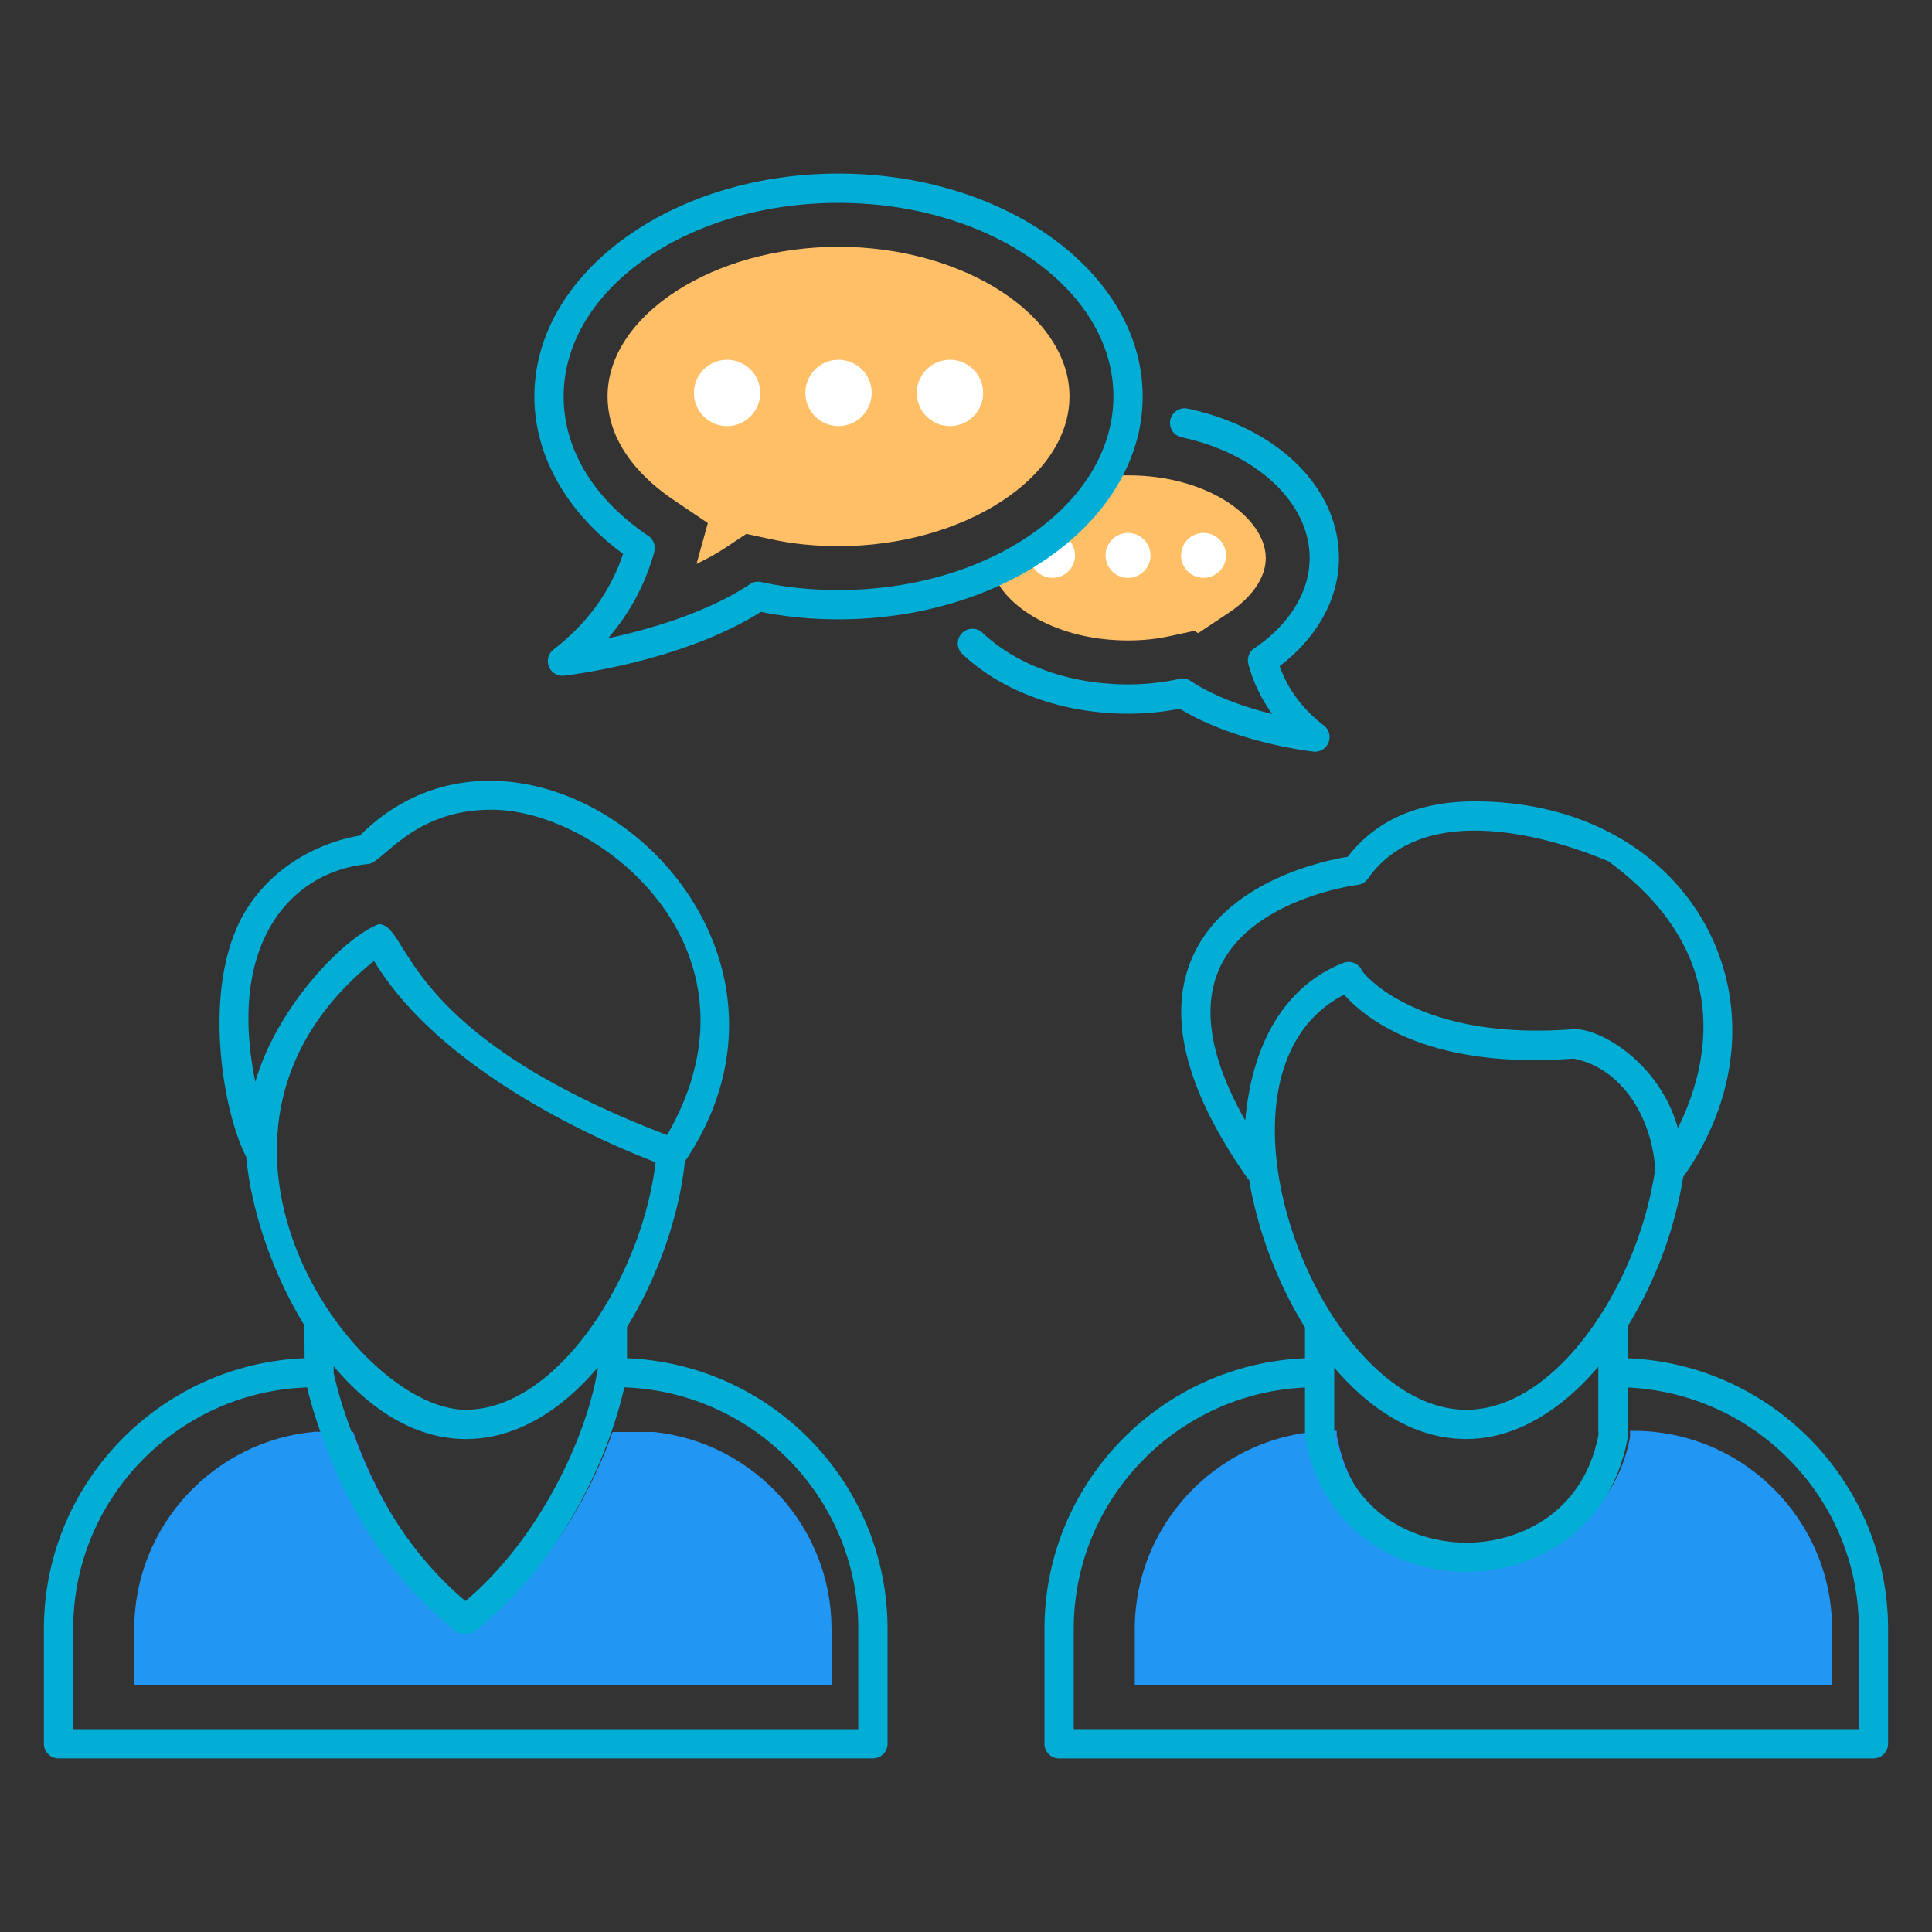 <svg xmlns="http://www.w3.org/2000/svg" viewBox="0 0 66 66" id="BusinessCommunication"><rect x="0" y="0" width="66" height="66" fill="#333333" stroke="none"/><path fill="#2196f3" d="M28.406 55.65v1.92H4.586v-1.92c0-3.53 2.73-6.441 6.19-6.74l.71.01h.58c.64 1.809 1.95 4.48 4.42 6.42 2.48-1.941 3.8-4.611 4.44-6.42h1.43c3.4.37 6.05 3.25 6.05 6.73zm34.18 0v1.92h-23.82v-1.92c0-3.73 3.05-6.77 6.79-6.77h.11v.18l.01.03c1.04 5.48 8.97 5.48 10.01 0v-.21h.12c3.74 0 6.78 3.04 6.78 6.77z" class="color60cbf5 svgShape"></path><path fill="#ffbf66" d="M43.24 19.06c0 .88-.77 1.54-1.23 1.85l-1.08.72-.13-.08-.83.179c-.45.1-.93.15-1.43.15-2.44 0-4.22-1.15-4.62-2.32 1.71-.77 3.07-1.92 3.85-3.27.25-.04.5-.05.77-.05 2.77 0 4.7 1.48 4.7 2.82z" class="colorfb6464 svgShape"></path><circle cx="41.115" cy="18.973" r=".768" fill="#ffffff" class="colorffffff svgShape"></circle><circle cx="38.535" cy="18.973" r=".768" fill="#ffffff" class="colorffffff svgShape"></circle><circle cx="35.956" cy="18.973" r=".768" fill="#ffffff" class="colorffffff svgShape"></circle><path fill="#ffbf66" d="m24.181 17.869-1.193-.806c-.834-.563-2.233-1.768-2.233-3.52 0-2.771 3.614-5.112 7.89-5.112s7.89 2.341 7.89 5.112-3.613 5.114-7.89 5.114c-.816 0-1.596-.08-2.32-.24l-.829-.18-.706.469c-.309.205-.646.39-.996.556l.387-1.393z" class="colorfb6464 svgShape"></path><circle cx="24.838" cy="13.423" r="1.133" fill="#ffffff" class="colorffffff svgShape"></circle><circle cx="28.645" cy="13.423" r="1.133" fill="#ffffff" class="colorffffff svgShape"></circle><circle cx="32.452" cy="13.423" r="1.133" fill="#ffffff" class="colorffffff svgShape"></circle><path fill="#02ADD6" d="M1.5 59.569a.5.5 0 0 0 .5.5h27.82a.5.5 0 0 0 .5-.5v-3.92c0-4.98-3.959-9.044-8.9-9.25v-1.068c1.085-1.757 1.785-3.84 1.977-5.652 5.482-8.143-5.31-16.934-11.105-11.133-.629.103-2.6.566-3.828 2.452-1.633 2.509-.873 6.955-.054 8.517.17 1.815.88 3.954 1.99 5.763l.005 1.12c-4.943.204-8.905 4.27-8.905 9.25v3.92zm11.08-30.053c.518-.052 1.524-1.855 4.208-1.855 3.736 0 9.642 4.819 6 11.114-9.219-3.518-8.763-7.201-9.852-7.201-1.08.39-3.424 2.696-4.214 5.38-.974-4.744 1.226-7.193 3.858-7.438zm.199 3.309c1.877 3.14 6.205 5.565 9.616 6.879-.463 3.919-3.358 8.455-6.485 8.455-3.819 0-10.515-9.398-3.131-15.334zm7.648 13.882c-.353 2.34-2 5.86-4.527 7.988-2.167-1.831-3.34-4.223-3.951-5.95-.397-1.066-.542-1.83-.55-1.83v-.243c2.88 3.433 6.36 3.188 9.028.035zM2.5 55.65c0-4.46 3.558-8.096 7.99-8.255.086.365.246.96.519 1.692.68 1.924 2.028 4.64 4.582 6.647a.499.499 0 0 0 .617 0c2.653-2.075 4.45-5.428 5.12-8.34 4.432.159 7.992 3.796 7.992 8.256v3.42H2.5v-3.42zm62 3.92v-3.92c0-4.983-3.96-9.05-8.9-9.25v-1.087a14.07 14.07 0 0 0 1.901-5.105c4.056-5.75.396-12.832-7.123-12.832-1.91 0-3.368.637-4.338 1.893-.878.145-4.086.838-5.262 3.335-1.17 2.488.279 5.423 1.848 7.664.013.018.034.027.049.043.276 1.68.946 3.49 1.905 5.036v1.053c-4.94.206-8.9 4.27-8.9 9.25v3.92a.5.5 0 0 0 .5.5H64a.5.5 0 0 0 .5-.5zm-9.9-10.69.009.118c-.519 2.732-2.756 3.702-4.514 3.702-1.733 0-3.932-.943-4.515-3.674v-2.307c1.234 1.45 2.775 2.44 4.51 2.44 1.681 0 3.244-.98 4.51-2.468v2.19zm-8.682-14.901c.701.79 2.831 2.563 7.838 2.184 1.68.336 2.677 2.048 2.788 3.785a12.966 12.966 0 0 1-1.81 4.888.494.494 0 0 0-.096.145c-1.2 1.848-2.82 3.179-4.548 3.179-5.048 0-9.398-11.5-4.172-14.181zm-4.236-.945c1.099-2.343 4.66-2.8 4.696-2.805a.5.5 0 0 0 .35-.208c.768-1.09 1.997-1.645 3.65-1.645 2.271 0 4.55 1.05 4.571 1.05 4.378 3.208 3.387 7.056 2.37 9.113-.638-2.278-2.719-3.444-3.583-3.38-5.499.428-7.337-2.087-7.233-2.053a.5.5 0 0 0-.617-.21c-1.588.629-2.67 2.02-3.133 4.022-.103.44-.177.937-.213 1.357-1.206-2.126-1.495-3.886-.858-5.241zM63.5 59.069H36.68v-3.42c0-4.428 3.51-8.044 7.9-8.25v1.66c0 .052.003.074.019.123.592 3.12 3.187 4.517 5.496 4.517 2.31 0 4.904-1.397 5.496-4.517a.853.853 0 0 0 .01-.123v-1.66c4.388.2 7.9 3.818 7.9 8.25v3.42zm-17.76-40.01c0-2.389-2.076-4.437-5.165-5.1a.501.501 0 0 0-.21.98c2.576.55 4.375 2.245 4.375 4.12 0 1.15-.689 2.276-1.89 3.086a.499.499 0 0 0-.203.543c.164.612.438 1.187.812 1.704-.866-.216-1.942-.571-2.782-1.129a.495.495 0 0 0-.384-.072 8.17 8.17 0 0 1-1.753.189c-1.974 0-3.788-.643-4.977-1.764a.5.5 0 1 0-.687.727c1.374 1.294 3.437 2.037 5.664 2.037.596 0 1.188-.057 1.762-.17 1.861 1.148 4.448 1.454 4.561 1.466a.5.5 0 0 0 .361-.894c-.723-.555-1.23-1.236-1.51-2.026 1.292-.983 2.026-2.313 2.026-3.697z" class="color3a3e59 svgShape"></path><path fill="#02ADD6" d="M18.91 22.189a.5.5 0 0 0 .362.893c.166-.02 4.02-.475 6.723-2.18.84.17 1.73.255 2.65.255 5.729 0 10.39-3.415 10.39-7.613S34.374 5.93 28.645 5.93s-10.39 3.415-10.39 7.613c0 2.02 1.1 3.962 3.03 5.377-.429 1.284-1.226 2.381-2.375 3.268zm3.441-3.334a.5.5 0 0 0-.202-.548c-1.866-1.26-2.894-2.951-2.894-4.764 0-3.646 4.212-6.612 9.39-6.612s9.39 2.966 9.39 6.612-4.212 6.614-9.39 6.614c-.923 0-1.812-.092-2.642-.274a.485.485 0 0 0-.383.073c-1.488.988-3.474 1.552-4.85 1.85a7.566 7.566 0 0 0 1.581-2.951z" class="color3a3e59 svgShape"></path></svg>
